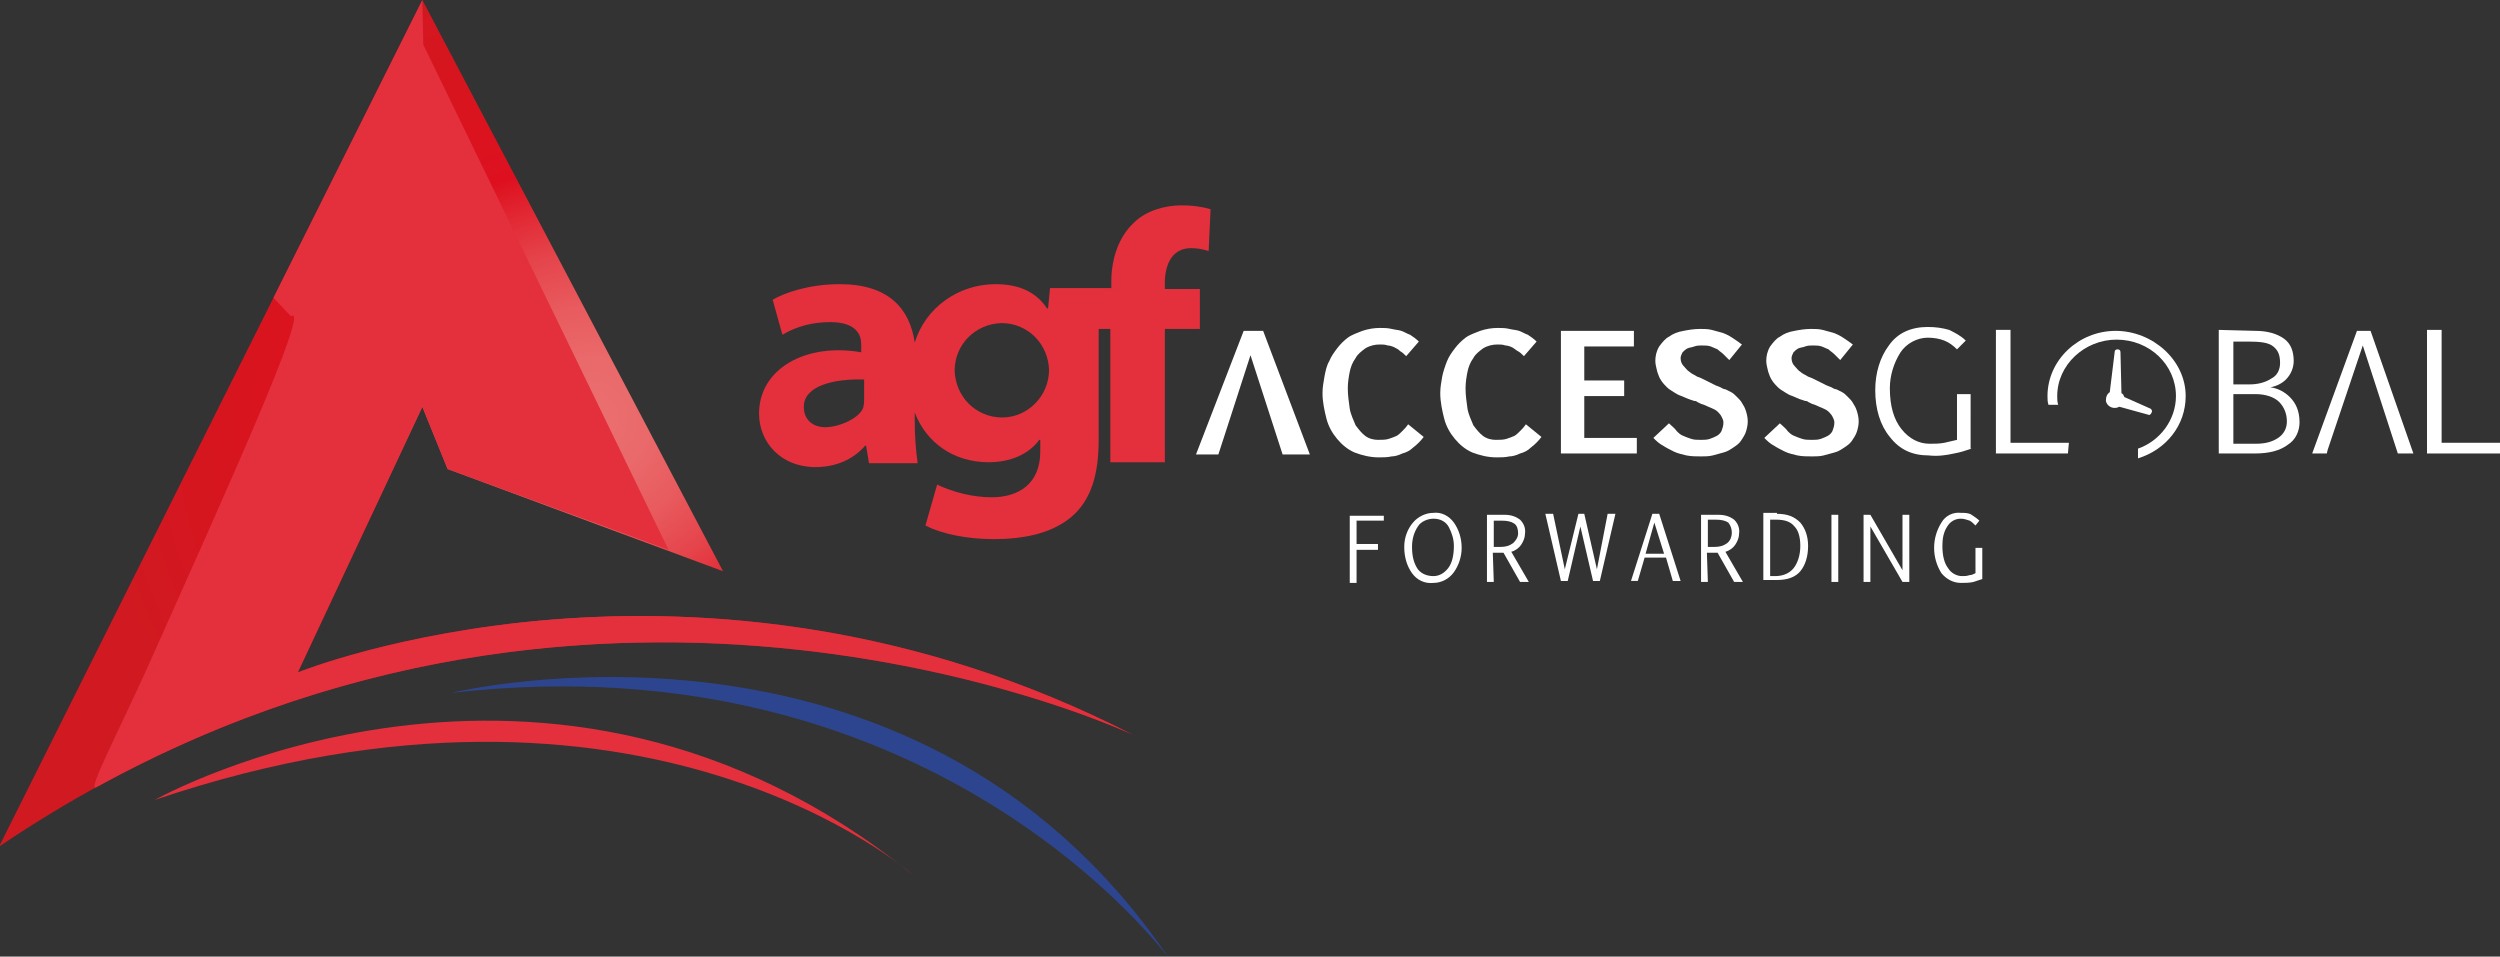 <?xml version="1.0" encoding="utf-8"?>
<!-- Generator: Adobe Illustrator 25.4.0, SVG Export Plug-In . SVG Version: 6.00 Build 0)  -->
<svg version="1.0" id="Layer_1" xmlns="http://www.w3.org/2000/svg" xmlns:xlink="http://www.w3.org/1999/xlink" x="0px" y="0px"
	 viewBox="0 0 256.9 98.3" style="enable-background:new 0 0 256.9 98.3;" xml:space="preserve">
<rect x="0" y="0" width="256.9" height="98.3" fill="#333333" stroke="none"/>
<style type="text/css">
	.st0{fill:url(#SVGID_1_);}
	.st1{fill:#E3303C;}
	.st2{fill:#2D458E;}
	.st3{fill:#FFFFFF;}
</style>
<g>
	
		<radialGradient id="SVGID_1_" cx="7245.119" cy="-1656.163" r="192.171" gradientTransform="matrix(0.27 0 0 0.27 -1895.58 490.16)" gradientUnits="userSpaceOnUse">
		<stop  offset="3.000000e-02" style="stop-color:#EB6E6E"/>
		<stop  offset="0.12" style="stop-color:#EA696A"/>
		<stop  offset="0.22" style="stop-color:#E85B5E"/>
		<stop  offset="0.33" style="stop-color:#E5444B"/>
		<stop  offset="0.44" style="stop-color:#E1232F"/>
		<stop  offset="0.5" style="stop-color:#DE101F"/>
		<stop  offset="0.65" style="stop-color:#D9141F"/>
		<stop  offset="0.99" style="stop-color:#D01920"/>
	</radialGradient>
	<path class="st0" d="M43.4,0l30.9,58.7L46,48.2l-2.6-6.4L30.6,69.1c0,0,40.9-16.6,85.8,6.4c0,0-58.5-27.7-116.5,11.5L43.4,0z"/>
	<path class="st1" d="M30.6,69.1l12.8-27.3l2.6,6.4l22.7,8.3L43.5,4.6L43.4,0L28.1,30.6l1.8,1.9c2.2-1.5-7.3,19.4-13.9,34.2
		c-3.4,7.7-7.2,14.8-6.1,14.2c54.5-30,106.5-5.4,106.5-5.4C71.6,52.5,30.6,69.1,30.6,69.1z"/>
	<path class="st2" d="M46.4,71.2c0,0,47.3-11.6,73.6,27.1C119.9,98.3,96,65.5,46.4,71.2z"/>
	<path class="st1" d="M15.9,82.2c0,0,40.4-22.7,77.9,7.7C93.8,89.9,66.1,65.2,15.9,82.2z"/>
	<path class="st3" d="M142.2,53.5h-2.8v2.4h2.2v0.6h-2.2v3.4h-0.7v-6.9h3.5L142.2,53.5z"/>
	<path class="st3" d="M147.3,59.9c-0.9,0.1-1.7-0.3-2.2-1c-0.5-0.7-0.8-1.6-0.8-2.7c0-0.9,0.3-1.8,0.9-2.5c0.5-0.6,1.3-1,2.1-1
		c0.8-0.1,1.6,0.3,2.1,1c0.5,0.7,0.8,1.6,0.8,2.6c0,0.9-0.3,1.8-0.8,2.5C148.9,59.5,148.1,59.9,147.3,59.9z M147.3,59.2
		c0.6,0,1.1-0.3,1.5-0.8c0.4-0.5,0.6-1.3,0.6-2.3c0-0.7-0.2-1.3-0.5-1.9c-0.3-0.6-0.9-0.9-1.6-0.9c-0.6,0-1.3,0.3-1.6,0.8
		c-0.4,0.6-0.6,1.3-0.6,2.1c0,1,0.2,1.7,0.6,2.3C146.1,59,146.7,59.2,147.3,59.2z"/>
	<path class="st3" d="M153.5,59.8h-0.7v-6.9h1.8c0.7,0,1.2,0.2,1.6,0.5c0.4,0.4,0.6,0.9,0.5,1.5c0,0.4-0.2,0.8-0.4,1.1
		c-0.2,0.3-0.6,0.6-1,0.7l1.8,3.1h-0.9l-1.7-3c0,0-0.4,0-1.1,0L153.5,59.8z M153.5,56.2h0.7c0.5,0,0.9-0.1,1.3-0.4
		c0.3-0.3,0.5-0.6,0.5-1c0-0.4-0.1-0.8-0.4-1c-0.3-0.2-0.7-0.3-1.3-0.3h-0.8L153.5,56.2z"/>
	<path class="st3" d="M165.2,52.8h0.8l-1.6,6.9h-0.7l-1.3-5.6l-1.3,5.6h-0.7l-1.6-6.9h0.8l1.2,5.7l1.4-5.7h0.6l1.3,5.7L165.2,52.8z"
		/>
	<path class="st3" d="M169.8,52.8h0.7l2.2,6.9h-0.8l-0.7-2.4H169l-0.7,2.4h-0.7L169.8,52.8z M169.1,56.9h1.9l-1-3.2L169.1,56.9z"/>
	<path class="st3" d="M175.5,59.8h-0.7v-6.9h1.8c0.7,0,1.2,0.2,1.6,0.5c0.4,0.4,0.6,0.9,0.5,1.5c0,0.4-0.2,0.8-0.4,1.1
		c-0.2,0.3-0.6,0.6-1,0.7l1.8,3.1h-0.9l-1.7-3c-0.1,0-0.4,0-1.1,0L175.5,59.8L175.5,59.8z M175.5,56.2h0.7c0.5,0,0.9-0.1,1.3-0.4
		c0.6-0.5,0.6-1.5,0.1-2.1c-0.3-0.2-0.7-0.3-1.3-0.3h-0.8L175.5,56.2z"/>
	<path class="st3" d="M182.6,52.8c1.1,0,1.8,0.3,2.4,0.9c0.5,0.6,0.8,1.4,0.8,2.4c0,1.1-0.3,2-0.8,2.6s-1.3,0.9-2.4,0.9h-1.4v-6.9
		H182.6z M181.9,53.4v5.8h0.5c0.7,0,1.4-0.2,1.9-0.8c0.4-0.5,0.7-1.3,0.7-2.3c0-0.9-0.2-1.6-0.6-2c-0.4-0.5-1-0.7-1.9-0.7
		L181.9,53.4z"/>
	<path class="st3" d="M188.2,59.8v-6.9h0.7v6.9H188.2z"/>
	<path class="st3" d="M192.2,54.1v5.7h-0.7v-6.9h0.7l3.3,5.7v-5.7h0.7v6.9h-0.7L192.2,54.1z"/>
	<path class="st3" d="M203.7,59.5c-0.3,0.1-0.6,0.2-0.9,0.3c-0.4,0.1-0.9,0.1-1.3,0.1c-0.8,0-1.5-0.4-2-1c-1-1.6-1-3.6,0-5.2
		c0.4-0.7,1.2-1.1,2-1c0.4,0,0.8,0,1.1,0.2c0.3,0.2,0.6,0.4,0.8,0.6l-0.4,0.5c-0.2-0.2-0.4-0.4-0.6-0.5c-0.3-0.1-0.6-0.2-0.9-0.2
		c-0.6,0-1.1,0.3-1.4,0.8c-0.4,0.6-0.5,1.3-0.5,2c0,1,0.2,1.8,0.6,2.3c0.3,0.5,0.9,0.8,1.4,0.8c0.3,0,0.5,0,0.8-0.1
		c0.2,0,0.4-0.1,0.6-0.2v-2.6h0.7L203.7,59.5z"/>
	<path class="st3" d="M146.3,44.9c-0.3,0.4-0.7,0.8-1.1,1.1c-0.3,0.3-0.7,0.5-1.1,0.6c-0.4,0.2-0.8,0.3-1.1,0.3
		c-0.4,0.1-0.9,0.1-1.3,0.1c-0.9,0-1.7-0.2-2.5-0.5c-0.7-0.3-1.3-0.8-1.8-1.4c-0.5-0.6-0.9-1.3-1.1-2.1c-0.2-0.8-0.4-1.7-0.4-2.6
		c0-0.6,0.1-1.1,0.2-1.7c0.1-0.5,0.2-1.1,0.5-1.6c0.2-0.5,0.5-0.9,0.8-1.3c0.3-0.4,0.7-0.8,1.1-1.1c0.4-0.3,1-0.5,1.5-0.7
		c0.6-0.2,1.2-0.3,1.8-0.3c0.4,0,0.8,0,1.2,0.1c0.4,0.1,0.7,0.1,1,0.2c0.3,0.1,0.6,0.3,0.9,0.4c0.3,0.2,0.6,0.4,0.9,0.7l-1.3,1.5
		c-0.2-0.2-0.4-0.4-0.6-0.5c-0.2-0.2-0.4-0.3-0.6-0.4c-0.2-0.1-0.5-0.2-0.7-0.2c-0.3-0.1-0.5-0.1-0.8-0.1c-0.5,0-1,0.1-1.5,0.4
		c-0.4,0.3-0.8,0.6-1,1c-0.3,0.4-0.5,0.9-0.6,1.4c-0.1,0.5-0.2,1.1-0.2,1.7c0,0.7,0.1,1.4,0.2,2.1c0.1,0.6,0.4,1.2,0.6,1.7
		c0.3,0.4,0.6,0.8,1,1.1c0.4,0.3,0.9,0.4,1.3,0.4c0.4,0,0.8,0,1.1-0.1c0.3-0.1,0.6-0.2,0.8-0.3c0.2-0.1,0.4-0.3,0.6-0.5
		c0.2-0.2,0.4-0.4,0.6-0.7L146.3,44.9z"/>
	<path class="st3" d="M158.4,44.9c-0.3,0.4-0.7,0.8-1.1,1.1c-0.3,0.3-0.7,0.5-1.1,0.6c-0.4,0.2-0.8,0.3-1.1,0.3
		c-0.4,0.1-0.9,0.1-1.3,0.1c-0.9,0-1.7-0.2-2.5-0.5c-0.7-0.3-1.3-0.8-1.8-1.4c-0.5-0.6-0.9-1.3-1.1-2.1c-0.2-0.8-0.4-1.7-0.4-2.6
		c0-0.6,0.1-1.1,0.2-1.7c0.1-0.5,0.3-1.1,0.5-1.6s0.5-0.9,0.8-1.3c0.3-0.4,0.7-0.8,1.1-1.1c0.4-0.3,1-0.5,1.5-0.7
		c0.6-0.2,1.2-0.3,1.8-0.3c0.4,0,0.8,0,1.2,0.1c0.4,0.1,0.7,0.1,1,0.2c0.3,0.1,0.6,0.3,0.9,0.4c0.3,0.2,0.6,0.4,0.9,0.7l-1.3,1.5
		c-0.2-0.2-0.4-0.4-0.6-0.5s-0.4-0.3-0.6-0.4c-0.2-0.1-0.5-0.2-0.7-0.2c-0.3-0.1-0.5-0.1-0.8-0.1c-0.5,0-1,0.1-1.5,0.4
		c-0.4,0.3-0.8,0.6-1,1c-0.3,0.4-0.5,0.9-0.6,1.4c-0.1,0.5-0.2,1.1-0.2,1.7c0,0.7,0.1,1.4,0.2,2.1c0.1,0.6,0.4,1.2,0.6,1.7
		c0.3,0.4,0.6,0.8,1,1.1c0.4,0.3,0.9,0.4,1.3,0.4c0.4,0,0.8,0,1.1-0.1c0.3-0.1,0.6-0.2,0.8-0.3c0.2-0.1,0.4-0.3,0.6-0.5
		c0.2-0.2,0.4-0.4,0.6-0.7L158.4,44.9z"/>
	<path class="st3" d="M168,35.6h-5.2v3.5h4.1v1.6h-4.1V45h5.4v1.6h-7.8V34h7.5V35.6z"/>
	<path class="st3" d="M171.5,43.5c0.3,0.3,0.6,0.5,0.8,0.8c0.2,0.2,0.4,0.4,0.7,0.5c0.2,0.1,0.5,0.2,0.8,0.3c0.3,0.1,0.6,0.1,1,0.1
		c0.3,0,0.6,0,0.9-0.1c0.3-0.1,0.5-0.2,0.7-0.3c0.2-0.1,0.4-0.3,0.5-0.5c0.1-0.3,0.2-0.5,0.2-0.9c0-0.2-0.1-0.4-0.2-0.6
		c-0.1-0.2-0.3-0.4-0.4-0.5c-0.2-0.2-0.5-0.3-0.7-0.4c-0.3-0.1-0.6-0.3-1-0.4l-0.4-0.2c-0.1-0.1-0.2-0.1-0.3-0.1l-0.3-0.1
		c-0.1,0-0.2-0.1-0.3-0.1l-0.7-0.3c-0.3-0.1-0.5-0.2-0.8-0.4c-0.3-0.2-0.5-0.3-0.7-0.5c-0.2-0.2-0.4-0.4-0.6-0.7
		c-0.2-0.3-0.3-0.6-0.4-0.9c-0.1-0.4-0.2-0.8-0.2-1.1c0-0.5,0.1-1,0.4-1.5c0.3-0.4,0.6-0.8,1-1c0.4-0.3,0.9-0.5,1.5-0.6
		c0.5-0.1,1.1-0.2,1.7-0.2c0.4,0,0.8,0,1.2,0.1c0.4,0.1,0.7,0.2,1.1,0.3c0.3,0.1,0.7,0.3,1,0.5c0.3,0.2,0.6,0.4,1,0.7l-1.3,1.6
		c-0.2-0.2-0.4-0.4-0.6-0.6c-0.2-0.2-0.4-0.3-0.6-0.5c-0.2-0.1-0.5-0.2-0.7-0.3c-0.3-0.1-0.6-0.1-0.9-0.1c-0.3,0-0.5,0-0.8,0.1
		c-0.2,0.1-0.5,0.1-0.7,0.2s-0.4,0.3-0.5,0.4c-0.1,0.2-0.2,0.4-0.2,0.6c0,0.3,0.1,0.6,0.3,0.8c0.2,0.2,0.4,0.5,0.6,0.6
		c0.2,0.2,0.5,0.3,0.8,0.5c0.3,0.1,0.5,0.2,0.7,0.3l0.4,0.2l0.4,0.2l0.4,0.2l0.5,0.2c0.2,0.1,0.3,0.2,0.5,0.2
		c0.2,0.1,0.4,0.2,0.6,0.3c0.2,0.1,0.4,0.3,0.6,0.5c0.2,0.2,0.4,0.4,0.5,0.6c0.2,0.3,0.3,0.5,0.4,0.8c0.1,0.3,0.2,0.7,0.2,1.1
		c0,0.4-0.1,0.8-0.2,1.1c-0.1,0.3-0.3,0.6-0.5,0.9c-0.2,0.3-0.5,0.5-0.8,0.7c-0.3,0.2-0.6,0.4-1,0.5c-0.4,0.1-0.7,0.2-1.1,0.3
		c-0.4,0.1-0.8,0.1-1.2,0.1c-0.5,0-1,0-1.5-0.1c-0.4-0.1-0.9-0.2-1.3-0.4c-0.4-0.2-0.8-0.4-1.1-0.6c-0.4-0.2-0.7-0.5-1-0.8
		L171.5,43.5z"/>
	<path class="st3" d="M182.9,43.5c0.3,0.3,0.6,0.5,0.8,0.8c0.2,0.2,0.4,0.4,0.7,0.5c0.2,0.1,0.5,0.2,0.8,0.3c0.3,0.1,0.6,0.1,1,0.1
		c0.3,0,0.6,0,0.9-0.1c0.3-0.1,0.5-0.2,0.7-0.3c0.2-0.1,0.4-0.3,0.5-0.5c0.1-0.3,0.2-0.5,0.2-0.9c0-0.2-0.1-0.4-0.2-0.6
		c-0.1-0.2-0.3-0.4-0.4-0.5c-0.2-0.2-0.5-0.3-0.7-0.4c-0.3-0.1-0.6-0.3-1-0.4l-0.4-0.2c-0.1-0.1-0.2-0.1-0.3-0.1l-0.3-0.1l-0.3-0.1
		l-0.7-0.3c-0.3-0.1-0.5-0.2-0.8-0.4c-0.3-0.2-0.5-0.3-0.7-0.5c-0.2-0.2-0.4-0.4-0.6-0.7c-0.2-0.3-0.3-0.6-0.4-0.9
		c-0.1-0.4-0.2-0.8-0.2-1.1c0-0.5,0.1-1,0.4-1.5c0.3-0.4,0.6-0.8,1-1c0.4-0.3,0.9-0.5,1.5-0.6c0.5-0.1,1.1-0.2,1.7-0.2
		c0.4,0,0.8,0,1.2,0.1c0.4,0.1,0.7,0.2,1.1,0.3c0.3,0.1,0.7,0.3,1,0.5c0.3,0.2,0.6,0.4,1,0.7l-1.3,1.6c-0.2-0.2-0.4-0.4-0.6-0.6
		c-0.2-0.2-0.4-0.3-0.6-0.5c-0.2-0.1-0.5-0.2-0.7-0.3c-0.3-0.1-0.6-0.1-0.9-0.1c-0.3,0-0.5,0-0.8,0.1c-0.2,0.1-0.5,0.1-0.7,0.2
		c-0.2,0.1-0.4,0.3-0.5,0.4c-0.1,0.2-0.2,0.4-0.2,0.6c0,0.3,0.1,0.6,0.3,0.8c0.2,0.2,0.4,0.5,0.6,0.6c0.2,0.2,0.5,0.3,0.8,0.5
		c0.3,0.1,0.5,0.2,0.7,0.3l0.4,0.2l0.4,0.2l0.4,0.2l0.5,0.2c0.2,0.1,0.3,0.2,0.5,0.2c0.2,0.1,0.4,0.2,0.6,0.3
		c0.2,0.1,0.4,0.3,0.6,0.5c0.2,0.2,0.4,0.4,0.5,0.6c0.2,0.3,0.3,0.5,0.4,0.8c0.1,0.3,0.2,0.7,0.2,1.1c0,0.4-0.1,0.8-0.2,1.1
		c-0.1,0.3-0.3,0.6-0.5,0.9c-0.2,0.3-0.5,0.5-0.8,0.7c-0.3,0.2-0.6,0.4-1,0.5c-0.4,0.1-0.7,0.2-1.1,0.3c-0.4,0.1-0.8,0.1-1.2,0.1
		c-0.5,0-1,0-1.5-0.1c-0.4-0.1-0.9-0.2-1.3-0.4c-0.4-0.2-0.8-0.4-1.1-0.6c-0.4-0.2-0.7-0.5-1-0.8L182.9,43.5z"/>
	<path class="st3" d="M202.6,46.1c-0.6,0.2-1.2,0.4-1.8,0.5c-0.9,0.2-1.7,0.3-2.6,0.2c-1.7,0-3-0.6-4-1.9c-1-1.2-1.5-2.9-1.5-4.8
		c0-1.8,0.5-3.4,1.4-4.6c0.9-1.3,2.3-1.9,4-1.9c0.8,0,1.5,0.1,2.2,0.3c0.6,0.3,1.2,0.6,1.7,1.1l-0.9,0.9c-0.4-0.4-0.8-0.7-1.3-0.9
		c-0.5-0.2-1.1-0.3-1.7-0.3c-1.1,0-2.2,0.6-2.8,1.5c-0.7,1.1-1.1,2.4-1.1,3.7c0,1.8,0.4,3.2,1.2,4.2c0.8,1,1.8,1.5,2.9,1.5
		c0.5,0,1,0,1.5-0.1c0.4-0.1,0.9-0.2,1.3-0.3v-4.7h1.4V46.1z"/>
	<path class="st3" d="M212.5,46.6h-7.4V33.9h1.5v11.6h6L212.5,46.6L212.5,46.6z"/>
	<path class="st3" d="M231.8,34c1.2,0,2.2,0.3,2.9,0.8c0.7,0.5,1,1.3,1,2.3c0,0.7-0.3,1.4-0.8,1.9c-0.4,0.4-1,0.7-1.6,0.8
		c0.8,0.1,1.5,0.5,2,1c0.6,0.6,1,1.4,1,2.6c0,0.9-0.4,1.8-1.2,2.3c-0.8,0.6-1.9,0.9-3.4,0.9H228V33.9L231.8,34z M229.5,35v4.5h1.7
		c0.8,0,1.6-0.2,2.2-0.6c0.6-0.3,0.9-0.9,0.9-1.6c0-0.8-0.2-1.3-0.7-1.7c-0.5-0.4-1.3-0.5-2.6-0.5H229.5z M229.5,40.5v5.1h2.3
		c1,0,1.7-0.2,2.3-0.6c0.6-0.4,0.9-1,0.9-1.7c0-0.8-0.3-1.5-0.8-2c-0.5-0.5-1.4-0.8-2.4-0.8H229.5z"/>
	<polygon class="st3" points="239.2,46.2 242.8,35.5 246.4,46.6 248,46.6 243.6,34 242.2,34 237.6,46.6 239.1,46.6 239.2,46.2 	"/>
	<path class="st3" d="M256.9,46.6h-7.5V33.9h1.5v11.6h6V46.6z"/>
	<polyline class="st3" points="127,40.9 128.5,36.5 129.8,40.4 129.8,40.4 129.8,40.4 129.8,40.4 129.8,40.4 129.8,40.4 128.5,36.5 
		131.8,46.7 134.6,46.7 129.8,34 127.8,34 122.9,46.7 125.2,46.7 126.4,43 128.5,36.5 	"/>
	<path class="st3" d="M218.3,40.8c-0.1-0.2-0.1-0.3-0.3-0.4l-0.1-4.2c0-0.2-0.1-0.3-0.3-0.3l0,0c-0.2,0-0.3,0.1-0.3,0.3l-0.5,4.1
		c-0.3,0.2-0.4,0.5-0.4,0.9c0.1,0.5,0.6,0.8,1.1,0.7c0.1,0,0.2-0.1,0.3-0.1l2.9,0.8c0.2,0.1,0.3,0,0.4-0.2l0,0
		c0.1-0.2,0-0.3-0.1-0.4L218.3,40.8z"/>
	<path class="st3" d="M224.6,40.7c0,3-2,5.5-4.9,6.4v-1c2.3-0.8,3.9-3,3.9-5.4c0-3.2-2.7-5.8-6.1-5.8c-3.3,0-6.1,2.6-6.1,5.8
		c0,0.3,0,0.6,0.1,0.9h-1c-0.1-0.3-0.1-0.6-0.1-0.9c0-3.7,3.2-6.7,7-6.7S224.6,37,224.6,40.7z"/>
	<path class="st1" d="M122.4,25.5c0.6,0,1.2,0.1,1.8,0.3l0.2-4.3c-1-0.3-2-0.4-3-0.4c-1.6,0-3.6,0.5-4.9,1.8c-1.6,1.5-2.3,3.8-2.3,6
		v0.7h-6.3l-0.2,2.1h-0.1c-1-1.5-2.6-2.5-5.3-2.5c-3.8,0-7.2,2.4-8.3,6c-0.5-3.4-2.6-6-7.7-6c-3.2,0-5.7,0.9-6.9,1.6l1,3.6
		c1.5-0.9,3.2-1.3,4.9-1.3c2.7,0,3.2,1.3,3.2,2.3v0.8c-5.7-1-10.5,1.7-10.5,6.3c0,2.9,2.2,5.5,5.8,5.5c2.1,0,3.9-0.8,5.1-2.2h0.1
		l0.3,1.8h5c-0.2-1.4-0.3-2.9-0.3-4.3v-0.9c1.2,3.1,4,5.1,7.6,5.1c2.2,0,4.1-0.8,5.2-2.3h0.1v1.2c0,3.3-2.2,4.7-5,4.7
		c-1.9,0-3.9-0.5-5.6-1.3l-1.2,4.2c1.7,0.9,4.4,1.4,7,1.4c2.9,0,5.8-0.5,7.9-2.2c2.2-1.8,2.9-4.6,2.9-8V35c0-0.4,0-0.8,0-1.2h1.2
		v13.7h5.6V33.8h3.6v-4.1h-3.6v-0.9C119.8,26.9,120.6,25.5,122.4,25.5z M88.8,40.9c0,0.3,0,0.6-0.1,1c-0.4,1.1-2.5,2-3.9,2
		c-1.2,0-2.2-0.7-2.2-2.1c0-2.2,3.2-2.9,6.2-2.8V40.9z M103,42.9c-2.7,0-4.8-2.1-4.9-4.8c0-2.7,2.1-4.8,4.8-4.9
		c2.7,0,4.8,2.1,4.9,4.8v0C107.8,40.7,105.6,42.9,103,42.9L103,42.9z"/>
</g>
</svg>
